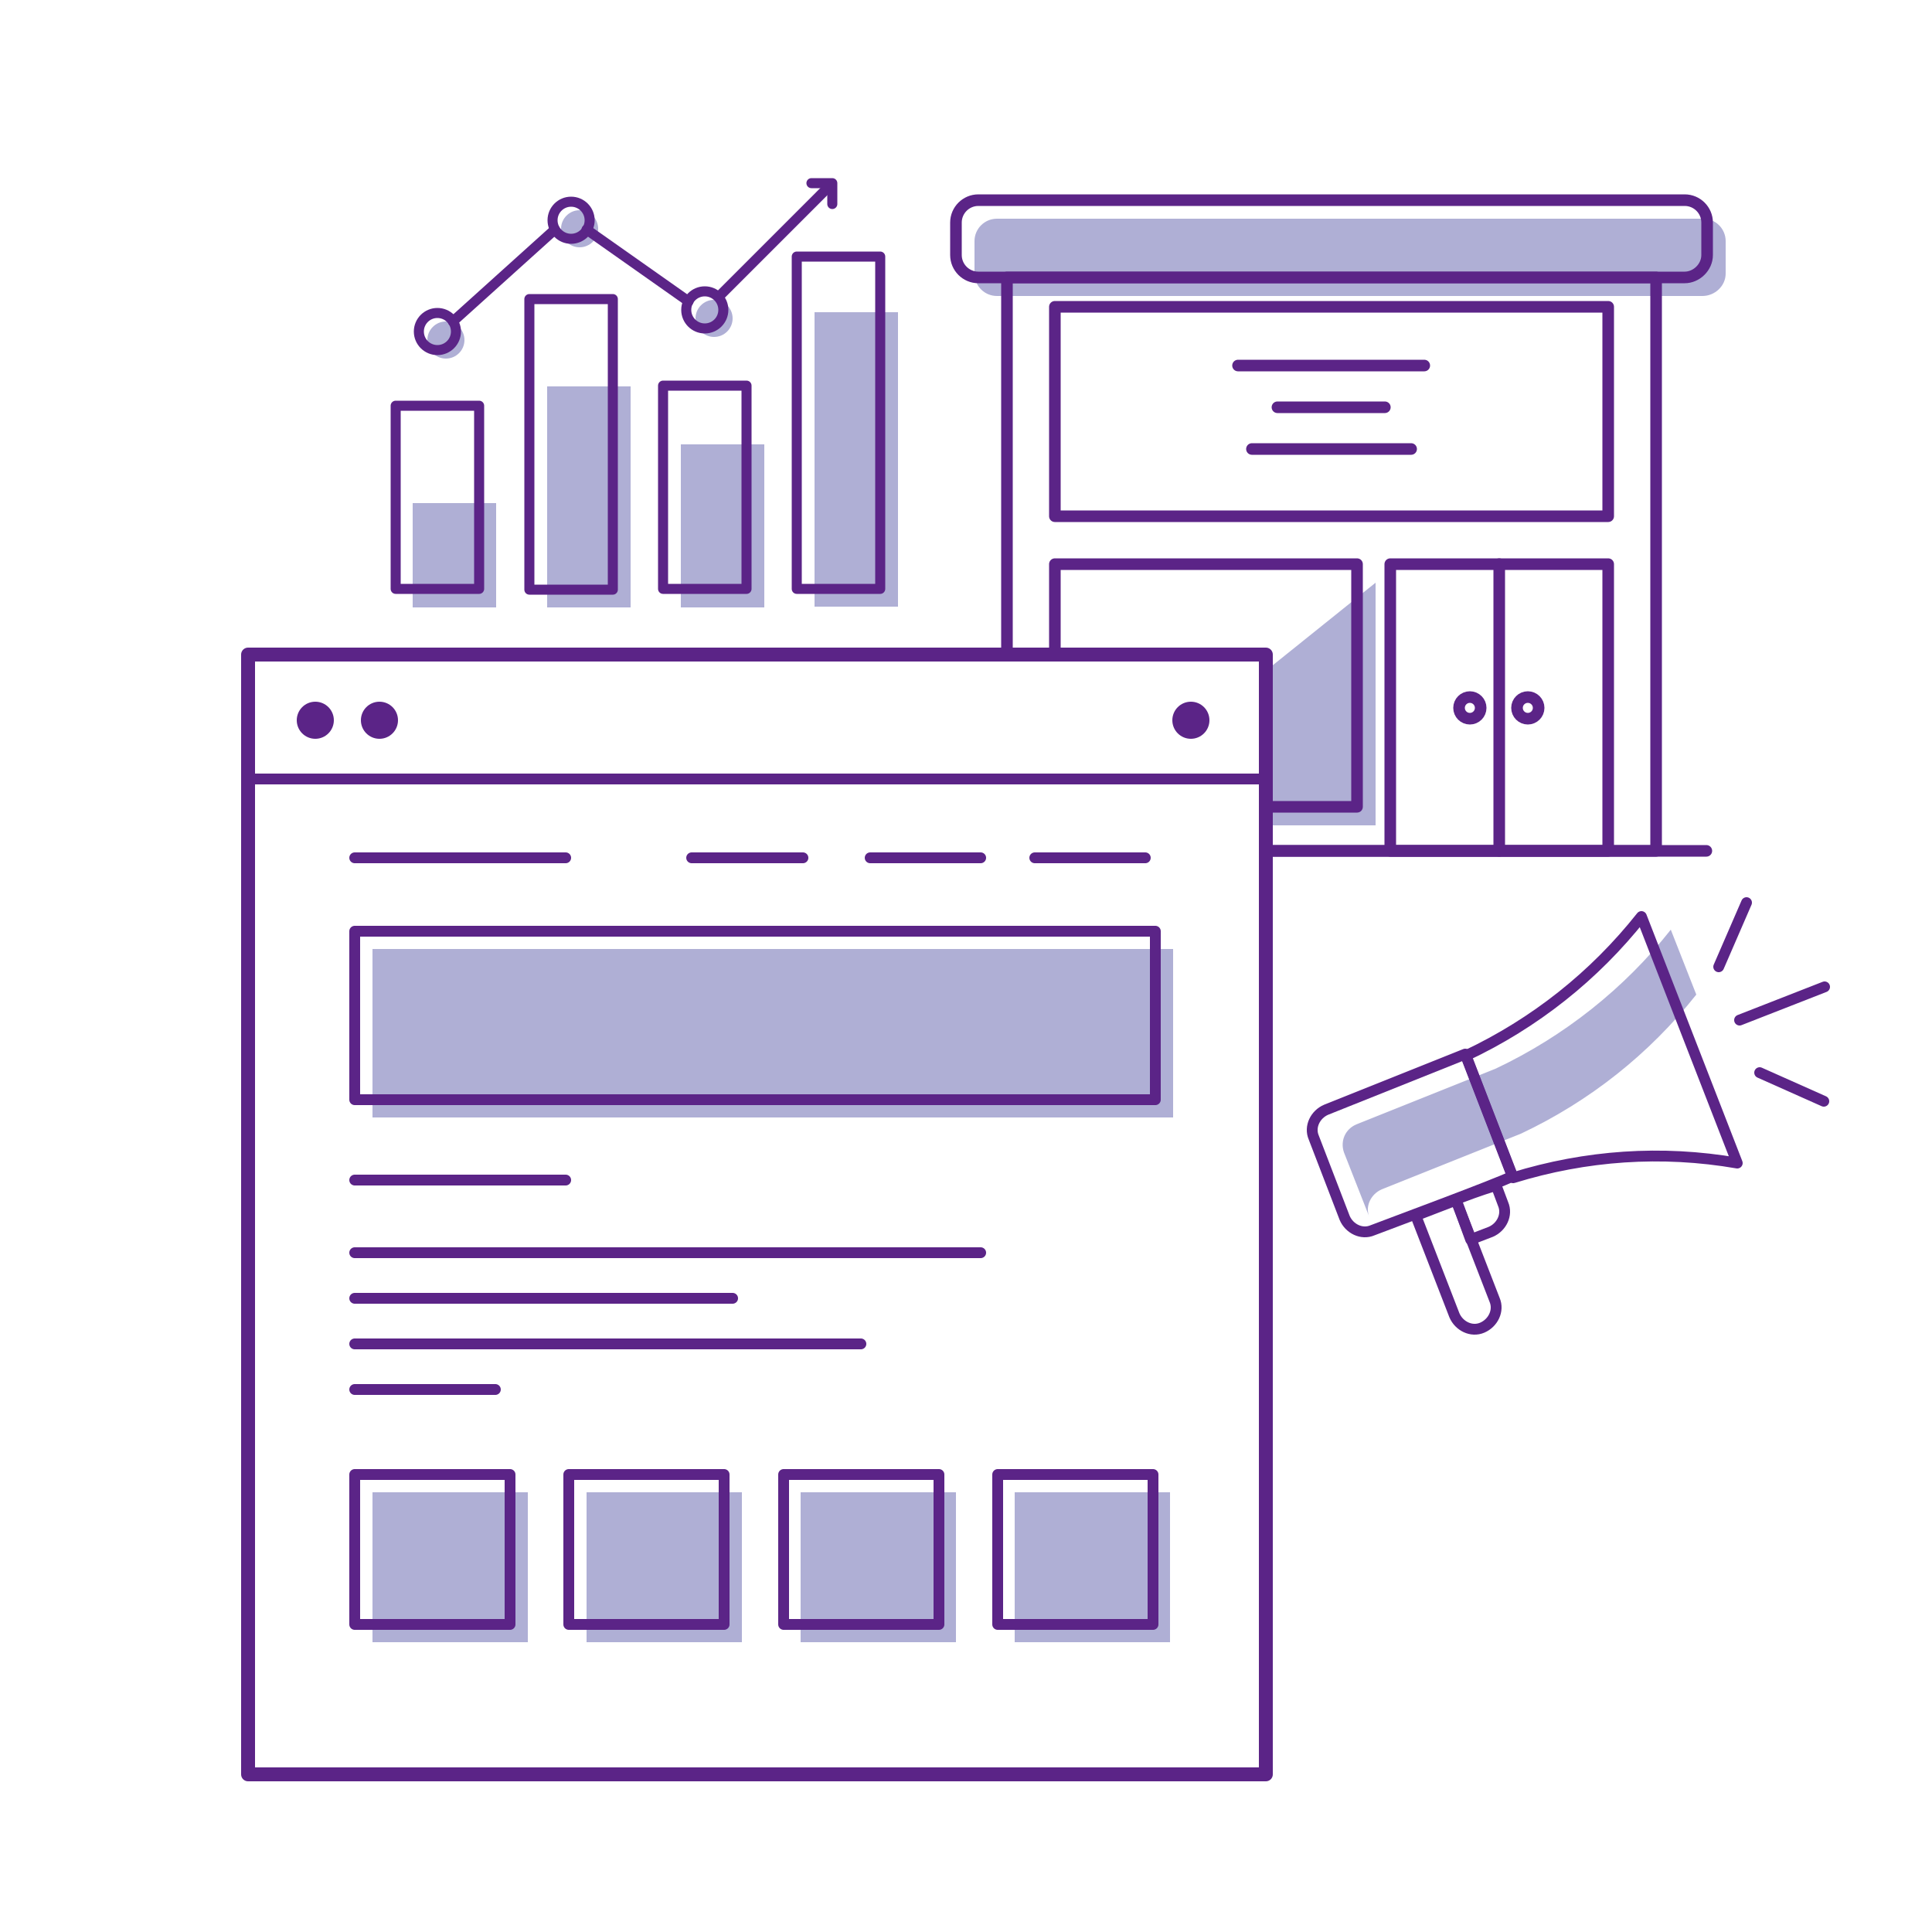 <?xml version="1.0" encoding="UTF-8" standalone="no"?>
<svg xmlns="http://www.w3.org/2000/svg" id="Layer_2" version="1.1" viewBox="0 0 250 250">
    
  <!-- Generator: Adobe Illustrator 29.5.1, SVG Export Plug-In . SVG Version: 2.1.0 Build 141)  -->
    
  <defs>
        
    <style>
      .st0 {
        fill: #afafd5;
      }

      .st1 {
        stroke-width: 1.5px;
      }

      .st1, .st2, .st3, .st4, .st5 {
        fill: none;
        stroke: #5b2487;
        stroke-linecap: round;
        stroke-linejoin: round;
      }

      .st2 {
        stroke-width: 1.8px;
      }

      .st3 {
        stroke-width: 1.4px;
      }

      .st4 {
        stroke-width: 1.4px;
      }

      .st5 {
        stroke-width: 1.3px;
      }

      .st6 {
        fill: #5b2487;
      }
    </style>
      
  </defs>
    
  <g>
        
    <path class="st0" d="M220.3,38.3h-91.3c-1.6,0-2.9-1.3-2.9-2.9v-4.2c0-1.6,1.3-2.9,2.9-2.9h91.4c1.6,0,2.9,1.3,2.9,2.9v4.2c0,1.6-1.4,2.9-3,2.9Z"/>
        
    <polygon class="st0" points="178 75.4 163.8 86.8 163.8 106.8 178 106.8 178 75.4"/>
        
    <polyline class="st1" points="130.3 84.7 130.3 35.9 214.3 35.9 214.3 110.1 163.8 110.1"/>
        
    <path class="st1" d="M218,35.9h-91.4c-1.6,0-2.9-1.3-2.9-2.9v-4.2c0-1.6,1.3-2.9,2.9-2.9h91.4c1.6,0,2.9,1.3,2.9,2.9v4.2c0,1.6-1.4,2.9-2.9,2.9Z"/>
        
    <g>
            
      <rect class="st1" height="37.1" width="28.2" x="179.9" y="73"/>
            
      <polyline class="st1" points="164.1 104.4 175.6 104.4 175.6 73 136.5 73 136.5 84.7"/>
            
      <line class="st1" x1="194" x2="194" y1="73" y2="110.1"/>
          
    </g>
        
    <rect class="st1" height="27.1" width="71.6" x="136.5" y="39.7"/>
        
    <line class="st1" x1="220.8" x2="163.8" y1="110.1" y2="110.1"/>
        
    <line class="st1" x1="160.2" x2="184.3" y1="47.3" y2="47.3"/>
        
    <line class="st1" x1="165.3" x2="179.2" y1="52.7" y2="52.7"/>
        
    <line class="st1" x1="162" x2="182.6" y1="58.1" y2="58.1"/>
        
    <circle class="st1" cx="190.2" cy="91.6" r="1.4"/>
        
    <circle class="st1" cx="197.7" cy="91.6" r="1.4"/>
      
  </g>
    
  <g>
        
    <circle class="st0" cx="57.7" cy="44" r="2.4"/>
        
    <circle class="st0" cx="75" cy="29.6" r="2.4"/>
        
    <circle class="st0" cx="92.4" cy="41.2" r="2.4"/>
        
    <rect class="st0" height="13.5" width="10.8" x="53.4" y="65.1"/>
        
    <rect class="st0" height="28.6" width="10.8" x="70.8" y="50"/>
        
    <rect class="st0" height="21.1" width="10.8" x="88.1" y="57.5"/>
        
    <rect class="st0" height="38.1" width="10.8" x="105.4" y="40.4"/>
        
    <rect class="st5" height="23.7" width="10.8" x="51.2" y="52.5"/>
        
    <rect class="st5" height="37.6" width="10.8" x="68.5" y="38.7"/>
        
    <rect class="st5" height="26.3" width="10.8" x="85.8" y="49.9"/>
        
    <rect class="st5" height="43" width="10.8" x="103.1" y="33.2"/>
        
    <circle class="st5" cx="56.6" cy="42.9" r="2.4"/>
        
    <circle class="st5" cx="73.9" cy="28.5" r="2.4"/>
        
    <circle class="st5" cx="91.2" cy="40.1" r="2.4"/>
        
    <line class="st5" x1="107" x2="93" y1="24.4" y2="38.4"/>
        
    <line class="st5" x1="89.1" x2="75.9" y1="39" y2="29.7"/>
        
    <line class="st5" x1="71.8" x2="58.6" y1="29.7" y2="41.6"/>
        
    <polyline class="st5" points="105 23.7 107.7 23.7 107.7 26.4"/>
      
  </g>
    
  <g>
        
    <line class="st3" x1="222.4" x2="226" y1="125.1" y2="116.8"/>
        
    <path class="st0" d="M193.5,138.3h0l-18,7.2c-1.4.6-2.1,2.1-1.6,3.6l3.3,8.4c-.6-1.4.2-3,1.6-3.6l18-7.2h0c8.9-4.2,16.6-10.3,22.7-18l-3.3-8.4c-6,7.6-13.8,13.8-22.7,18Z"/>
        
    <path class="st3" d="M195.8,152.4l-6.1-15.8c8.9-4.2,16.6-10.3,22.7-18l12.4,31.9c-9.8-1.7-19.6-1-29,1.9Z"/>
        
    <path class="st3" d="M177.6,159.2c-1.4.6-3-.2-3.6-1.6l-4-10.4c-.6-1.4.2-3,1.6-3.6l18-7.2,6.1,15.8c-1.7.9-16.3,6.3-18.1,7Z"/>
        
    <path class="st3" d="M193.4,168.2c.6,1.4-.2,3-1.6,3.6-1.4.6-3-.2-3.6-1.6l-5-12.9,5.2-2,5,12.9Z"/>
        
    <path class="st3" d="M188.4,155.2c1.1-.4,2.8-1.1,5.2-1.8l.9,2.4c.6,1.4-.2,3-1.6,3.6l-2.6,1-1.9-5.2Z"/>
        
    <line class="st3" x1="225.1" x2="236.1" y1="132" y2="127.7"/>
        
    <line class="st3" x1="227.7" x2="236" y1="138.8" y2="142.5"/>
      
  </g>
    
  <g>
        
    <rect class="st0" height="21.8" width="103.6" x="48.2" y="122.8"/>
        
    <g>
            
      <rect class="st0" height="19.4" width="20.1" x="48.2" y="193.1"/>
            
      <rect class="st0" height="19.4" width="20.1" x="75.9" y="193.1"/>
            
      <rect class="st0" height="19.4" width="20.1" x="103.6" y="193.1"/>
            
      <rect class="st0" height="19.4" width="20.1" x="131.3" y="193.1"/>
          
    </g>
        
    <rect class="st2" height="144.9" width="131.7" x="32.1" y="84.7"/>
        
    <line class="st4" x1="32" x2="163.3" y1="100.8" y2="100.8"/>
        
    <circle class="st6" cx="40.8" cy="93.2" r="2.4"/>
        
    <circle class="st6" cx="49.1" cy="93.2" r="2.4"/>
        
    <circle class="st6" cx="154.1" cy="93.2" r="2.4"/>
        
    <line class="st4" x1="45.9" x2="73.2" y1="111" y2="111"/>
        
    <line class="st4" x1="45.9" x2="73.2" y1="152.7" y2="152.7"/>
        
    <line class="st4" x1="45.9" x2="126.9" y1="162.1" y2="162.1"/>
        
    <line class="st4" x1="45.9" x2="94.8" y1="168" y2="168"/>
        
    <line class="st4" x1="45.9" x2="111.4" y1="173.9" y2="173.9"/>
        
    <line class="st4" x1="45.9" x2="64.1" y1="179.8" y2="179.8"/>
        
    <line class="st4" x1="89.5" x2="103.9" y1="111" y2="111"/>
        
    <line class="st4" x1="112.6" x2="126.9" y1="111" y2="111"/>
        
    <line class="st4" x1="133.9" x2="148.2" y1="111" y2="111"/>
        
    <rect class="st4" height="21.8" width="103.6" x="45.9" y="120.5"/>
        
    <g>
            
      <rect class="st4" height="19.4" width="20.1" x="45.9" y="190.8"/>
            
      <rect class="st4" height="19.4" width="20.1" x="73.6" y="190.8"/>
            
      <rect class="st4" height="19.4" width="20.1" x="101.4" y="190.8"/>
            
      <rect class="st4" height="19.4" width="20.1" x="129.1" y="190.8"/>
          
    </g>
      
  </g>
  
</svg>
